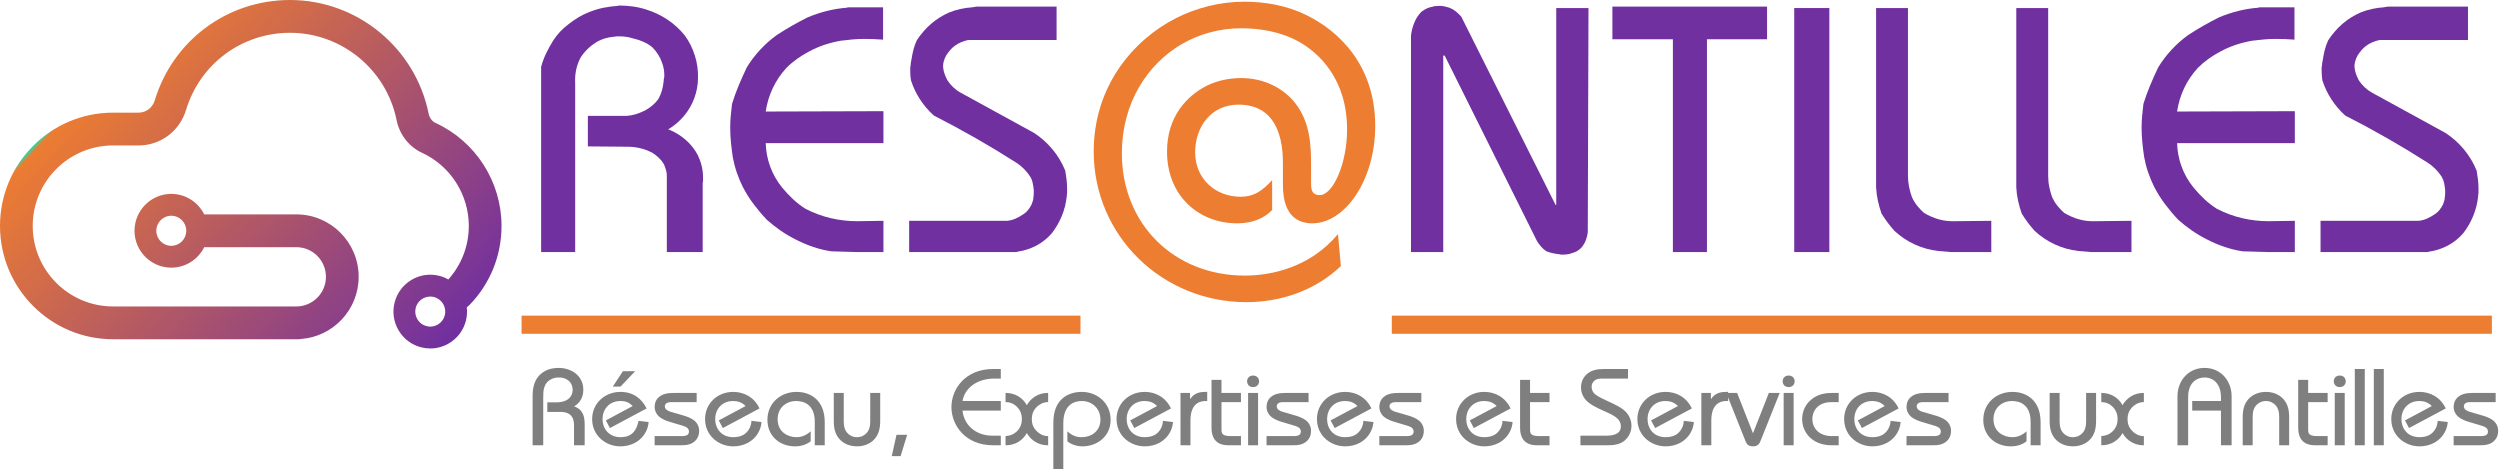<?xml version="1.0" encoding="UTF-8"?> <svg xmlns="http://www.w3.org/2000/svg" xmlns:xlink="http://www.w3.org/1999/xlink" width="340pt" height="64pt" viewBox="0 0 340 64" version="1.1"><defs><linearGradient id="linear0" gradientUnits="userSpaceOnUse" x1="0" y1="0" x2="1" y2="0" gradientTransform="matrix(43.769,40.915,-40.815,43.876,13.896,9.731)"><stop offset="0" style="stop-color:rgb(7.451%,89.412%,68.627%);stop-opacity:1;"></stop><stop offset="0.01" style="stop-color:rgb(92.549%,48.627%,19.608%);stop-opacity:1;"></stop><stop offset="1" style="stop-color:rgb(43.922%,18.431%,62.745%);stop-opacity:1;"></stop></linearGradient></defs><g id="surface1"><path style=" stroke:none;fill-rule:nonzero;fill:rgb(43.922%,18.824%,62.745%);fill-opacity:1;" d="M 84.086 0.75 C 84.742 0.75 85.383 0.789 86.008 0.871 C 86.633 0.953 87.254 1.094 87.879 1.293 C 88.93 1.621 89.898 2.082 90.785 2.676 C 91.672 3.266 92.461 3.992 93.152 4.848 C 93.742 5.672 94.195 6.574 94.504 7.562 C 94.816 8.551 94.957 9.57 94.926 10.625 C 94.926 11.086 94.883 11.539 94.801 11.984 C 94.719 12.43 94.598 12.879 94.43 13.34 C 94.102 14.23 93.637 15.035 93.027 15.762 C 92.422 16.484 91.707 17.094 90.883 17.59 C 91.738 17.918 92.52 18.387 93.223 18.996 C 93.93 19.605 94.496 20.32 94.926 21.145 C 95.152 21.637 95.328 22.133 95.441 22.625 C 95.555 23.121 95.613 23.629 95.613 24.156 L 95.613 24.527 C 95.613 24.641 95.598 24.766 95.566 24.898 L 95.566 34.281 L 90.688 34.281 L 90.688 23.934 C 90.688 23.754 90.672 23.562 90.637 23.367 C 90.605 23.203 90.555 23.027 90.492 22.848 C 90.426 22.668 90.359 22.492 90.293 22.328 C 90.098 22 89.859 21.703 89.578 21.441 C 89.301 21.176 88.996 20.945 88.668 20.75 C 88.141 20.484 87.609 20.289 87.066 20.156 C 86.523 20.023 85.957 19.957 85.367 19.957 L 79.949 19.91 L 79.949 15.762 L 85.219 15.762 C 85.68 15.727 86.113 15.645 86.523 15.516 C 86.934 15.383 87.336 15.219 87.73 15.02 C 88.094 14.824 88.43 14.594 88.742 14.328 C 89.055 14.066 89.324 13.77 89.555 13.441 C 89.75 13.078 89.906 12.699 90.023 12.305 C 90.137 11.91 90.211 11.516 90.246 11.121 L 90.293 10.625 C 90.328 10.559 90.344 10.484 90.344 10.402 L 90.344 10.18 C 90.344 9.918 90.316 9.645 90.27 9.367 C 90.219 9.086 90.145 8.816 90.047 8.551 C 89.914 8.156 89.734 7.777 89.504 7.414 C 89.277 7.055 89.012 6.723 88.719 6.43 C 88.355 6.133 87.953 5.883 87.512 5.688 C 87.066 5.488 86.617 5.34 86.156 5.242 C 85.859 5.145 85.555 5.07 85.242 5.02 C 84.934 4.973 84.613 4.945 84.285 4.945 L 83.891 4.945 L 83.496 4.996 C 83.07 5.027 82.641 5.109 82.215 5.242 C 81.789 5.375 81.395 5.555 81.031 5.785 C 80.605 6.051 80.211 6.363 79.852 6.723 C 79.488 7.086 79.176 7.48 78.914 7.91 C 78.652 8.438 78.461 8.98 78.348 9.539 C 78.234 10.098 78.191 10.676 78.223 11.266 L 78.223 34.281 L 73.594 34.281 L 73.594 9.094 C 73.758 8.469 73.988 7.852 74.281 7.242 C 74.578 6.633 74.891 6.066 75.219 5.539 C 75.516 5.078 75.836 4.668 76.18 4.305 C 76.523 3.941 76.895 3.613 77.289 3.316 C 77.746 2.953 78.207 2.633 78.668 2.355 C 79.129 2.074 79.621 1.836 80.145 1.637 C 80.801 1.375 81.461 1.176 82.117 1.047 C 82.773 0.914 83.43 0.832 84.086 0.797 Z M 84.086 0.75 "></path><path style=" stroke:none;fill-rule:nonzero;fill:rgb(43.922%,18.824%,62.745%);fill-opacity:1;" d="M 115.223 0.996 L 120.098 0.996 L 120.098 5.391 C 119.672 5.359 119.234 5.332 118.793 5.316 C 118.348 5.301 117.914 5.293 117.488 5.293 C 116.961 5.293 116.438 5.316 115.91 5.367 C 115.387 5.414 114.859 5.473 114.336 5.539 C 113.578 5.672 112.832 5.859 112.094 6.105 C 111.355 6.355 110.656 6.66 110 7.02 C 109.441 7.316 108.906 7.645 108.398 8.008 C 107.891 8.371 107.402 8.781 106.945 9.242 C 106.188 10.066 105.574 10.98 105.098 11.984 C 104.621 12.988 104.301 14.051 104.137 15.168 L 120.148 15.121 L 120.148 19.465 L 104.137 19.465 C 104.168 20.586 104.375 21.652 104.754 22.676 C 105.129 23.695 105.664 24.633 106.352 25.488 C 106.812 26.051 107.305 26.574 107.832 27.07 C 108.355 27.562 108.93 28.008 109.555 28.402 C 110.641 28.961 111.773 29.383 112.953 29.664 C 114.137 29.941 115.336 30.082 116.551 30.082 L 120.148 30.031 L 120.148 34.281 L 116.551 34.281 L 113.055 34.18 C 112.199 34.051 111.363 33.844 110.539 33.562 C 109.719 33.285 108.93 32.945 108.176 32.551 C 107.453 32.188 106.773 31.785 106.133 31.34 C 105.492 30.898 104.875 30.41 104.285 29.883 C 103.66 29.227 103.07 28.527 102.512 27.785 C 101.953 27.047 101.461 26.262 101.031 25.441 C 100.703 24.781 100.426 24.113 100.195 23.441 C 99.965 22.766 99.785 22.066 99.652 21.34 C 99.555 20.684 99.473 20.016 99.406 19.34 C 99.34 18.668 99.309 18 99.309 17.34 C 99.309 16.816 99.332 16.281 99.383 15.738 C 99.434 15.191 99.488 14.66 99.555 14.133 C 99.816 13.277 100.121 12.438 100.465 11.613 C 100.812 10.789 101.18 9.969 101.574 9.145 C 102.102 8.289 102.707 7.488 103.398 6.75 C 104.086 6.008 104.844 5.34 105.664 4.75 C 106.32 4.32 106.992 3.91 107.684 3.516 C 108.375 3.121 109.078 2.742 109.801 2.379 C 110.656 2.016 111.543 1.719 112.461 1.488 C 113.383 1.258 114.301 1.109 115.223 1.047 Z M 115.223 0.996 "></path><path style=" stroke:none;fill-rule:nonzero;fill:rgb(43.922%,18.824%,62.745%);fill-opacity:1;" d="M 132.809 0.898 L 143.695 0.898 L 143.695 5.441 L 131.676 5.441 C 131.348 5.508 131.027 5.605 130.715 5.738 C 130.402 5.867 130.113 6.031 129.852 6.23 C 129.621 6.395 129.41 6.594 129.211 6.824 C 129.016 7.055 128.832 7.301 128.668 7.562 C 128.539 7.793 128.43 8.059 128.348 8.355 C 128.266 8.648 128.242 8.945 128.277 9.242 C 128.309 9.539 128.375 9.82 128.473 10.082 C 128.57 10.344 128.688 10.609 128.816 10.871 C 129.047 11.234 129.316 11.562 129.629 11.859 C 129.941 12.156 130.277 12.402 130.641 12.602 L 140.641 18.082 C 141.594 18.707 142.43 19.457 143.152 20.328 C 143.875 21.203 144.449 22.164 144.879 23.219 C 144.941 23.613 145 24.008 145.051 24.402 C 145.098 24.797 145.125 25.211 145.125 25.637 L 145.125 26.18 C 145.125 26.281 145.113 26.371 145.098 26.453 C 145.082 26.535 145.074 26.625 145.074 26.723 C 144.977 27.645 144.754 28.527 144.41 29.367 C 144.062 30.207 143.613 30.988 143.055 31.711 C 142.465 32.402 141.766 32.961 140.961 33.391 C 140.156 33.82 139.293 34.098 138.375 34.23 C 138.309 34.262 138.234 34.281 138.152 34.281 L 123.645 34.281 L 123.645 30.031 L 136.945 30.031 C 137.34 30 137.727 29.902 138.102 29.738 C 138.48 29.57 138.836 29.375 139.164 29.145 C 139.426 28.98 139.648 28.781 139.828 28.551 C 140.008 28.32 140.164 28.074 140.297 27.809 C 140.359 27.645 140.418 27.48 140.469 27.316 C 140.516 27.152 140.543 26.988 140.543 26.824 C 140.574 26.66 140.59 26.492 140.59 26.328 L 140.59 25.836 C 140.559 25.508 140.508 25.184 140.441 24.871 C 140.379 24.559 140.262 24.273 140.098 24.008 C 139.867 23.645 139.59 23.301 139.262 22.973 C 138.934 22.641 138.586 22.363 138.227 22.133 C 136.422 20.98 134.582 19.867 132.711 18.797 C 130.836 17.727 128.934 16.699 126.996 15.711 C 126.273 15.055 125.648 14.32 125.121 13.516 C 124.598 12.707 124.188 11.844 123.891 10.922 C 123.859 10.723 123.832 10.52 123.816 10.305 C 123.801 10.09 123.793 9.867 123.793 9.637 L 123.793 9.266 C 123.793 9.152 123.809 9.027 123.844 8.898 C 123.844 8.797 123.852 8.691 123.867 8.574 C 123.883 8.461 123.906 8.336 123.941 8.207 C 124.008 7.746 124.098 7.285 124.211 6.824 C 124.328 6.363 124.48 5.918 124.68 5.488 C 125.238 4.633 125.887 3.883 126.625 3.242 C 127.363 2.602 128.195 2.082 129.113 1.688 C 129.605 1.488 130.113 1.332 130.641 1.219 C 131.164 1.102 131.691 1.027 132.215 0.996 Z M 132.809 0.898 "></path><path style=" stroke:none;fill-rule:nonzero;fill:rgb(92.941%,49.02%,19.216%);fill-opacity:1;" d="M 173.012 24.5 C 171.664 25.969 170.535 26.758 168.734 26.758 C 165.301 26.758 162.543 24.332 162.543 20.719 C 162.543 17.277 164.68 14.23 168.453 14.23 C 174.422 14.23 174.477 20.492 174.477 22.355 L 174.477 25.121 C 174.477 26.816 174.758 30.371 178.477 30.371 C 182.922 30.371 187.031 24.5 187.031 17.105 C 187.031 9.035 182.246 4.238 177.516 1.98 C 174.926 0.742 172.055 0.23 169.242 0.23 C 166.031 0.23 162.766 1.023 159.895 2.488 C 154.152 5.426 148.746 11.688 148.746 20.605 C 148.746 32.062 158.039 41.094 169.523 41.094 C 174.082 41.094 178.812 39.57 182.359 36.184 L 181.965 31.836 C 178.191 36.352 172.957 37.48 169.297 37.48 C 159.672 37.48 152.574 30.484 152.574 20.832 C 152.574 14.004 156.066 8.699 160.738 5.988 C 163.16 4.578 165.977 3.844 168.789 3.844 C 171.492 3.844 174.254 4.352 176.617 5.648 C 179.43 7.23 183.203 10.785 183.203 17.617 C 183.203 22.242 181.289 26.531 179.488 26.531 C 178.25 26.531 178.305 25.516 178.305 24.613 L 178.305 22.523 C 178.305 19.758 178.191 16.711 176.223 14.117 C 174.703 12.141 172.113 10.617 168.789 10.617 C 167.156 10.617 165.523 10.957 164.062 11.688 C 161.527 12.988 158.715 15.754 158.715 20.605 C 158.715 26.703 163.105 30.371 168.227 30.371 C 171.211 30.371 172.562 29.016 173.012 28.562 Z M 173.012 24.5 "></path><path style=" stroke:none;fill-rule:nonzero;fill:rgb(43.922%,18.824%,62.745%);fill-opacity:1;" d="M 194.949 0.848 C 195.082 0.848 195.219 0.84 195.367 0.824 C 195.516 0.805 195.656 0.797 195.785 0.797 C 196.016 0.797 196.238 0.824 196.453 0.871 C 196.664 0.922 196.887 0.98 197.117 1.047 C 197.445 1.176 197.742 1.348 198.004 1.562 C 198.266 1.777 198.512 2.016 198.742 2.281 L 211.551 27.859 L 211.648 27.859 L 211.648 1.094 L 216.035 1.094 L 215.938 31.562 C 215.902 31.926 215.82 32.281 215.688 32.625 C 215.559 32.973 215.379 33.293 215.148 33.59 C 214.949 33.82 214.738 34 214.508 34.133 C 214.277 34.262 214.031 34.363 213.77 34.43 C 213.605 34.492 213.422 34.543 213.227 34.574 C 213.027 34.609 212.832 34.625 212.637 34.625 L 212.34 34.625 C 212.242 34.625 212.141 34.609 212.043 34.574 C 211.75 34.543 211.453 34.492 211.156 34.43 C 210.863 34.363 210.582 34.281 210.32 34.18 C 210.059 34.016 209.82 33.809 209.605 33.562 C 209.391 33.316 209.203 33.062 209.039 32.797 L 196.477 7.562 L 196.281 7.562 L 196.281 34.281 L 191.895 34.281 L 191.895 4.848 C 191.961 4.254 192.109 3.672 192.34 3.094 C 192.57 2.52 192.898 2.016 193.324 1.59 C 193.586 1.391 193.848 1.234 194.113 1.121 C 194.375 1.004 194.652 0.93 194.949 0.898 Z M 194.949 0.848 "></path><path style=" stroke:none;fill-rule:nonzero;fill:rgb(43.922%,18.824%,62.745%);fill-opacity:1;" d="M 219.285 0.898 L 240.32 0.898 L 240.32 5.34 L 232.145 5.34 L 232.145 34.281 L 227.512 34.281 L 227.512 5.34 L 219.285 5.34 Z M 219.285 0.898 "></path><path style=" stroke:none;fill-rule:nonzero;fill:rgb(43.922%,18.824%,62.745%);fill-opacity:1;" d="M 244.016 1.094 L 248.793 1.094 L 248.793 34.281 L 244.016 34.281 Z M 244.016 1.094 "></path><path style=" stroke:none;fill-rule:nonzero;fill:rgb(43.922%,18.824%,62.745%);fill-opacity:1;" d="M 255.148 1.094 L 259.484 1.094 L 259.484 23.91 C 259.484 24.438 259.535 24.938 259.633 25.414 C 259.73 25.895 259.863 26.363 260.027 26.824 C 260.223 27.25 260.461 27.637 260.742 27.984 C 261.02 28.328 261.324 28.648 261.652 28.945 C 262.309 29.34 262.992 29.637 263.695 29.836 C 264.402 30.031 265.133 30.113 265.891 30.082 L 270.816 30.031 L 270.816 34.281 L 265.348 34.281 L 263.574 34.133 C 262.457 34 261.398 33.703 260.395 33.242 C 259.395 32.781 258.484 32.172 257.66 31.414 C 257.332 31.055 257.023 30.676 256.727 30.281 C 256.43 29.883 256.152 29.473 255.887 29.047 C 255.691 28.484 255.527 27.91 255.395 27.316 C 255.266 26.723 255.184 26.113 255.148 25.488 Z M 255.148 1.094 "></path><path style=" stroke:none;fill-rule:nonzero;fill:rgb(43.922%,18.824%,62.745%);fill-opacity:1;" d="M 274.215 1.094 L 278.551 1.094 L 278.551 23.91 C 278.551 24.438 278.598 24.938 278.699 25.414 C 278.797 25.895 278.926 26.363 279.09 26.824 C 279.289 27.25 279.527 27.637 279.805 27.984 C 280.086 28.328 280.391 28.648 280.719 28.945 C 281.375 29.34 282.055 29.637 282.762 29.836 C 283.469 30.031 284.199 30.113 284.953 30.082 L 289.879 30.031 L 289.879 34.281 L 284.41 34.281 L 282.637 34.133 C 281.523 34 280.461 33.703 279.461 33.242 C 278.461 32.781 277.547 32.172 276.727 31.414 C 276.398 31.055 276.086 30.676 275.789 30.281 C 275.496 29.883 275.215 29.473 274.953 29.047 C 274.758 28.484 274.594 27.91 274.461 27.316 C 274.328 26.723 274.246 26.113 274.215 25.488 Z M 274.215 1.094 "></path><path style=" stroke:none;fill-rule:nonzero;fill:rgb(43.922%,18.824%,62.745%);fill-opacity:1;" d="M 307.172 0.996 L 312.047 0.996 L 312.047 5.391 C 311.621 5.359 311.184 5.332 310.742 5.316 C 310.297 5.301 309.863 5.293 309.438 5.293 C 308.91 5.293 308.387 5.316 307.859 5.367 C 307.336 5.414 306.809 5.473 306.285 5.539 C 305.527 5.672 304.781 5.859 304.043 6.105 C 303.305 6.355 302.605 6.66 301.949 7.02 C 301.391 7.316 300.855 7.645 300.348 8.008 C 299.84 8.371 299.355 8.781 298.895 9.242 C 298.141 10.066 297.523 10.98 297.047 11.984 C 296.57 12.988 296.25 14.051 296.086 15.168 L 312.098 15.121 L 312.098 19.465 L 296.086 19.465 C 296.117 20.586 296.324 21.652 296.703 22.676 C 297.078 23.695 297.613 24.633 298.305 25.488 C 298.762 26.051 299.254 26.574 299.781 27.07 C 300.305 27.562 300.883 28.008 301.504 28.402 C 302.59 28.961 303.723 29.383 304.902 29.664 C 306.086 29.941 307.285 30.082 308.5 30.082 L 312.098 30.031 L 312.098 34.281 L 308.5 34.281 L 305.004 34.18 C 304.148 34.051 303.312 33.844 302.492 33.562 C 301.668 33.285 300.883 32.945 300.125 32.551 C 299.402 32.188 298.723 31.785 298.082 31.34 C 297.441 30.898 296.824 30.41 296.234 29.883 C 295.609 29.227 295.02 28.527 294.461 27.785 C 293.902 27.047 293.41 26.262 292.984 25.441 C 292.656 24.781 292.375 24.113 292.145 23.441 C 291.914 22.766 291.734 22.066 291.602 21.34 C 291.504 20.684 291.422 20.016 291.355 19.34 C 291.293 18.668 291.258 18 291.258 17.34 C 291.258 16.816 291.281 16.281 291.332 15.738 C 291.383 15.191 291.438 14.66 291.504 14.133 C 291.77 13.277 292.07 12.438 292.418 11.613 C 292.762 10.789 293.129 9.969 293.523 9.145 C 294.051 8.289 294.656 7.488 295.348 6.75 C 296.035 6.008 296.793 5.34 297.613 4.75 C 298.27 4.32 298.945 3.91 299.633 3.516 C 300.324 3.121 301.027 2.742 301.75 2.379 C 302.605 2.016 303.492 1.719 304.41 1.488 C 305.332 1.258 306.25 1.109 307.172 1.047 Z M 307.172 0.996 "></path><path style=" stroke:none;fill-rule:nonzero;fill:rgb(43.922%,18.824%,62.745%);fill-opacity:1;" d="M 324.758 0.898 L 335.645 0.898 L 335.645 5.441 L 323.625 5.441 C 323.297 5.508 322.977 5.605 322.664 5.738 C 322.352 5.867 322.066 6.031 321.801 6.23 C 321.574 6.395 321.359 6.594 321.164 6.824 C 320.965 7.055 320.785 7.301 320.621 7.562 C 320.488 7.793 320.383 8.059 320.301 8.355 C 320.219 8.648 320.191 8.945 320.227 9.242 C 320.258 9.539 320.324 9.82 320.422 10.082 C 320.523 10.344 320.637 10.609 320.77 10.871 C 320.996 11.234 321.27 11.562 321.582 11.859 C 321.895 12.156 322.23 12.402 322.59 12.602 L 332.59 18.082 C 333.543 18.707 334.383 19.457 335.105 20.328 C 335.828 21.203 336.402 22.164 336.828 23.219 C 336.895 23.613 336.949 24.008 337 24.402 C 337.051 24.797 337.074 25.211 337.074 25.637 L 337.074 26.18 C 337.074 26.281 337.066 26.371 337.051 26.453 C 337.035 26.535 337.023 26.625 337.023 26.723 C 336.926 27.645 336.703 28.527 336.359 29.367 C 336.016 30.207 335.562 30.988 335.004 31.711 C 334.414 32.402 333.715 32.961 332.91 33.391 C 332.105 33.82 331.246 34.098 330.324 34.23 C 330.258 34.262 330.188 34.281 330.105 34.281 L 315.594 34.281 L 315.594 30.031 L 328.898 30.031 C 329.289 30 329.676 29.902 330.055 29.738 C 330.434 29.57 330.785 29.375 331.113 29.145 C 331.375 28.98 331.598 28.781 331.777 28.551 C 331.961 28.32 332.113 28.074 332.246 27.809 C 332.312 27.645 332.371 27.48 332.418 27.316 C 332.469 27.152 332.492 26.988 332.492 26.824 C 332.527 26.66 332.543 26.492 332.543 26.328 L 332.543 25.836 C 332.508 25.508 332.461 25.184 332.395 24.871 C 332.328 24.559 332.215 24.273 332.051 24.008 C 331.82 23.645 331.539 23.301 331.211 22.973 C 330.883 22.641 330.539 22.363 330.176 22.133 C 328.371 20.98 326.531 19.867 324.66 18.797 C 322.789 17.727 320.883 16.699 318.945 15.711 C 318.223 15.055 317.598 14.32 317.074 13.516 C 316.547 12.707 316.137 11.844 315.84 10.922 C 315.809 10.723 315.785 10.52 315.77 10.305 C 315.75 10.09 315.742 9.867 315.742 9.637 L 315.742 9.266 C 315.742 9.152 315.758 9.027 315.793 8.898 C 315.793 8.797 315.801 8.691 315.816 8.574 C 315.832 8.461 315.859 8.336 315.891 8.207 C 315.957 7.746 316.047 7.285 316.16 6.824 C 316.277 6.363 316.434 5.918 316.629 5.488 C 317.188 4.633 317.836 3.883 318.574 3.242 C 319.316 2.602 320.145 2.082 321.062 1.688 C 321.555 1.488 322.066 1.332 322.59 1.219 C 323.117 1.102 323.641 1.027 324.168 0.996 Z M 324.758 0.898 "></path><path style=" stroke:none;fill-rule:nonzero;fill:rgb(92.941%,49.02%,19.216%);fill-opacity:1;" d="M 70.934 42.926 L 146.945 42.926 L 146.945 45.395 L 70.934 45.395 Z M 70.934 42.926 "></path><path style=" stroke:none;fill-rule:nonzero;fill:rgb(92.941%,49.02%,19.216%);fill-opacity:1;" d="M 189.285 42.926 L 338.895 42.926 L 338.895 45.395 L 189.285 45.395 Z M 189.285 42.926 "></path><path style=" stroke:none;fill-rule:nonzero;fill:rgb(49.804%,49.804%,49.804%);fill-opacity:1;" d="M 73.879 60.555 L 73.879 54.02 C 73.879 53.191 73.879 52.051 75.082 51.516 C 75.375 51.383 75.68 51.34 76.004 51.34 C 76.312 51.34 76.605 51.383 76.883 51.504 C 77.266 51.664 77.883 52.094 77.883 53.027 C 77.883 53.812 77.344 54.719 75.652 54.719 L 74.434 54.719 L 74.434 56.02 L 76.219 56.02 C 76.852 56.02 78.066 56.141 78.066 57.812 L 78.066 60.555 L 79.516 60.555 L 79.516 57.812 C 79.516 56.805 79.406 55.738 78.082 55.266 C 79.27 54.582 79.332 53.414 79.332 52.984 C 79.332 51.664 78.547 50.879 77.82 50.48 C 77.266 50.184 76.637 50.035 76.004 50.035 C 75.328 50.035 74.633 50.152 74.062 50.496 C 72.539 51.383 72.434 52.895 72.434 53.992 L 72.434 60.555 Z M 73.879 60.555 "></path><path style=" stroke:none;fill-rule:nonzero;fill:rgb(49.804%,49.804%,49.804%);fill-opacity:1;" d="M 87.938 55.547 C 87.246 54.168 86.09 53.297 84.367 53.297 C 82.316 53.297 80.531 54.805 80.531 57 C 80.531 59.191 82.316 60.703 84.367 60.703 C 86.492 60.703 88.062 59.281 88.215 57.398 L 86.844 57.234 C 86.57 58.539 85.969 59.457 84.367 59.457 C 82.965 59.457 81.949 58.449 81.949 57 C 81.949 55.547 82.965 54.539 84.367 54.539 C 85.199 54.539 85.582 54.777 86.047 55.223 L 82.395 57.176 L 82.949 58.215 Z M 83.336 52.582 L 84.383 52.582 L 86.383 50.48 L 84.719 50.48 Z M 83.336 52.582 "></path><path style=" stroke:none;fill-rule:nonzero;fill:rgb(49.804%,49.804%,49.804%);fill-opacity:1;" d="M 89.031 60.555 L 92.652 60.555 C 93.266 60.555 94.176 60.508 94.746 59.727 C 94.992 59.398 95.086 58.984 95.086 58.57 C 95.086 58.168 94.945 57.785 94.699 57.473 C 94.051 56.656 92.543 56.422 91.219 56.008 C 90.852 55.887 90.418 55.711 90.418 55.234 C 90.418 55.074 90.527 54.688 91.266 54.688 L 94.746 54.688 L 94.746 53.441 L 91.648 53.441 C 90.973 53.441 89.957 53.488 89.355 54.273 C 89.125 54.582 89.031 54.984 89.031 55.371 C 89.031 55.738 89.172 56.109 89.402 56.406 C 90.047 57.25 91.449 57.441 92.867 57.902 C 93.312 58.051 93.699 58.215 93.699 58.719 C 93.699 59.355 92.883 59.309 92.574 59.309 L 89.031 59.309 Z M 89.031 60.555 "></path><path style=" stroke:none;fill-rule:nonzero;fill:rgb(49.804%,49.804%,49.804%);fill-opacity:1;" d="M 103.293 55.547 C 102.57 54.008 101.168 53.297 99.719 53.297 C 97.547 53.297 95.887 54.895 95.887 57 C 95.887 58.539 96.746 59.727 97.996 60.316 C 98.535 60.57 99.117 60.703 99.719 60.703 C 100.414 60.703 101.105 60.555 101.707 60.227 C 102.277 59.918 103.414 59.102 103.57 57.398 L 102.199 57.234 C 102.168 58.082 101.707 58.793 101.09 59.148 C 100.676 59.383 100.184 59.457 99.688 59.457 C 99.227 59.457 98.766 59.34 98.379 59.117 C 97.766 58.746 97.27 58.02 97.27 57 C 97.27 55.59 98.242 54.539 99.688 54.539 C 100.211 54.539 100.844 54.645 101.398 55.223 L 97.75 57.176 L 98.305 58.215 Z M 103.293 55.547 "></path><path style=" stroke:none;fill-rule:nonzero;fill:rgb(49.804%,49.804%,49.804%);fill-opacity:1;" d="M 110.254 58.656 C 109.699 59.16 109.082 59.457 108.312 59.457 C 107.219 59.457 105.758 58.805 105.758 57.012 C 105.758 55.473 106.895 54.539 108.281 54.539 C 109.297 54.539 110.809 54.984 110.809 57.371 L 110.809 60.555 L 112.164 60.555 L 112.164 57.414 C 112.164 54.438 110.254 53.297 108.328 53.297 C 106.188 53.297 104.371 54.793 104.371 57.102 C 104.371 59.297 106.035 60.703 108.113 60.703 C 108.973 60.703 109.668 60.465 110.254 60.02 Z M 110.254 58.656 "></path><path style=" stroke:none;fill-rule:nonzero;fill:rgb(49.804%,49.804%,49.804%);fill-opacity:1;" d="M 118.352 53.441 L 118.352 57.25 C 118.352 57.844 118.305 58.777 117.367 59.266 C 117.121 59.398 116.828 59.457 116.551 59.457 C 116.273 59.457 115.98 59.398 115.734 59.266 C 114.797 58.777 114.75 57.844 114.75 57.25 L 114.75 53.441 L 113.395 53.441 L 113.395 57.25 C 113.395 58.258 113.562 59.504 114.855 60.273 C 115.367 60.57 115.949 60.703 116.551 60.703 C 117.152 60.703 117.738 60.57 118.246 60.273 C 119.539 59.504 119.707 58.258 119.707 57.25 L 119.707 53.441 Z M 118.352 53.441 "></path><path style=" stroke:none;fill-rule:nonzero;fill:rgb(49.804%,49.804%,49.804%);fill-opacity:1;" d="M 121.277 62.035 L 122.48 62.035 L 123.375 59.133 L 121.926 59.133 Z M 121.277 62.035 "></path><path style=" stroke:none;fill-rule:nonzero;fill:rgb(49.804%,49.804%,49.804%);fill-opacity:1;" d="M 136.109 54.539 L 130.902 54.539 C 131.227 52.688 132.98 51.488 135.199 51.488 L 136.109 51.488 L 136.109 50.184 L 135.062 50.184 C 131.273 50.184 129.395 52.91 129.395 55.371 C 129.395 57.828 131.289 60.555 135.031 60.555 L 136.109 60.555 L 136.109 59.25 L 134.953 59.25 C 132.676 59.25 131.102 57.785 130.902 55.844 L 136.109 55.844 Z M 136.109 54.539 "></path><path style=" stroke:none;fill-rule:nonzero;fill:rgb(49.804%,49.804%,49.804%);fill-opacity:1;" d="M 136.754 54.688 L 136.801 54.688 C 137.758 54.688 138.449 55.324 138.742 55.934 C 138.91 56.258 138.973 56.629 138.973 57 C 138.973 57.355 138.91 57.727 138.742 58.051 C 138.586 58.363 138.062 59.234 136.754 59.309 L 136.754 60.555 L 136.848 60.555 C 138.02 60.555 139.082 59.918 139.648 58.895 C 140.219 59.918 141.281 60.555 142.453 60.555 L 142.547 60.555 L 142.547 59.309 L 142.469 59.309 C 141.605 59.309 140.852 58.629 140.559 58.051 C 140.391 57.727 140.328 57.371 140.328 57 C 140.328 56.629 140.391 56.258 140.559 55.934 C 140.867 55.324 141.621 54.688 142.484 54.688 L 142.547 54.688 L 142.547 53.441 L 142.453 53.441 C 141.281 53.441 140.219 54.082 139.648 55.102 C 139.082 54.082 138.031 53.441 136.816 53.441 L 136.754 53.441 Z M 136.754 54.688 "></path><path style=" stroke:none;fill-rule:nonzero;fill:rgb(49.804%,49.804%,49.804%);fill-opacity:1;" d="M 144.609 63.785 L 144.609 57.578 C 144.609 55.074 146.039 54.539 147.133 54.539 C 148.52 54.539 149.66 55.547 149.66 57.074 C 149.66 58.48 148.613 59.457 147.059 59.457 C 146.441 59.457 145.824 59.266 145.164 58.656 L 145.164 60.02 C 145.719 60.48 146.504 60.703 147.227 60.703 C 149.152 60.703 151.047 59.398 151.047 57.102 C 151.047 54.777 149.184 53.297 147.117 53.297 C 145.426 53.297 143.254 54.152 143.254 57.473 L 143.254 63.785 Z M 144.609 63.785 "></path><path style=" stroke:none;fill-rule:nonzero;fill:rgb(49.804%,49.804%,49.804%);fill-opacity:1;" d="M 159.254 55.547 C 158.531 54.008 157.129 53.297 155.68 53.297 C 153.508 53.297 151.848 54.895 151.848 57 C 151.848 58.539 152.707 59.727 153.957 60.316 C 154.496 60.57 155.082 60.703 155.68 60.703 C 156.375 60.703 157.066 60.555 157.668 60.227 C 158.238 59.918 159.375 59.102 159.531 57.398 L 158.16 57.234 C 158.129 58.082 157.668 58.793 157.051 59.148 C 156.637 59.383 156.145 59.457 155.648 59.457 C 155.188 59.457 154.727 59.34 154.34 59.117 C 153.727 58.746 153.23 58.02 153.23 57 C 153.23 55.59 154.203 54.539 155.648 54.539 C 156.172 54.539 156.805 54.645 157.359 55.223 L 153.711 57.176 L 154.266 58.215 Z M 159.254 55.547 "></path><path style=" stroke:none;fill-rule:nonzero;fill:rgb(49.804%,49.804%,49.804%);fill-opacity:1;" d="M 160.547 60.555 L 161.902 60.555 L 161.902 57.176 C 161.902 54.57 163.535 54.539 163.996 54.539 L 164.18 54.539 L 164.18 53.297 L 163.949 53.297 C 163.32 53.297 162.457 53.371 161.871 54.258 L 161.84 54.258 L 161.84 53.441 L 160.547 53.441 Z M 160.547 60.555 "></path><path style=" stroke:none;fill-rule:nonzero;fill:rgb(49.804%,49.804%,49.804%);fill-opacity:1;" d="M 168.77 53.441 L 166.121 53.441 L 166.121 51.664 L 164.766 51.664 L 164.766 58.168 C 164.766 60.523 166.508 60.555 167.105 60.555 L 168.77 60.555 L 168.77 59.309 L 167.355 59.309 C 166.016 59.309 166.121 58.82 166.121 58.066 L 166.121 54.688 L 168.77 54.688 Z M 168.77 53.441 "></path><path style=" stroke:none;fill-rule:nonzero;fill:rgb(49.804%,49.804%,49.804%);fill-opacity:1;" d="M 171.098 60.555 L 171.098 53.441 L 169.742 53.441 L 169.742 60.555 Z M 169.602 51.859 C 169.602 52.184 169.816 52.645 170.418 52.645 C 171.02 52.645 171.234 52.184 171.234 51.859 C 171.234 51.531 171.02 51.074 170.418 51.074 C 169.816 51.074 169.602 51.531 169.602 51.859 Z M 169.602 51.859 "></path><path style=" stroke:none;fill-rule:nonzero;fill:rgb(49.804%,49.804%,49.804%);fill-opacity:1;" d="M 172.25 60.555 L 175.871 60.555 C 176.484 60.555 177.395 60.508 177.965 59.727 C 178.211 59.398 178.301 58.984 178.301 58.57 C 178.301 58.168 178.164 57.785 177.918 57.473 C 177.27 56.656 175.762 56.422 174.438 56.008 C 174.066 55.887 173.637 55.711 173.637 55.234 C 173.637 55.074 173.746 54.688 174.484 54.688 L 177.965 54.688 L 177.965 53.441 L 174.867 53.441 C 174.191 53.441 173.176 53.488 172.574 54.273 C 172.344 54.582 172.25 54.984 172.25 55.371 C 172.25 55.738 172.391 56.109 172.621 56.406 C 173.266 57.25 174.668 57.441 176.086 57.902 C 176.531 58.051 176.918 58.215 176.918 58.719 C 176.918 59.355 176.102 59.309 175.793 59.309 L 172.25 59.309 Z M 172.25 60.555 "></path><path style=" stroke:none;fill-rule:nonzero;fill:rgb(49.804%,49.804%,49.804%);fill-opacity:1;" d="M 186.512 55.547 C 185.785 54.008 184.387 53.297 182.938 53.297 C 180.766 53.297 179.102 54.895 179.102 57 C 179.102 58.539 179.965 59.727 181.215 60.316 C 181.754 60.57 182.336 60.703 182.938 60.703 C 183.629 60.703 184.324 60.555 184.926 60.227 C 185.492 59.918 186.633 59.102 186.789 57.398 L 185.418 57.234 C 185.387 58.082 184.926 58.793 184.309 59.148 C 183.895 59.383 183.398 59.457 182.906 59.457 C 182.445 59.457 181.984 59.34 181.598 59.117 C 180.98 58.746 180.488 58.02 180.488 57 C 180.488 55.59 181.461 54.539 182.906 54.539 C 183.43 54.539 184.062 54.645 184.617 55.223 L 180.965 57.176 L 181.52 58.215 Z M 186.512 55.547 "></path><path style=" stroke:none;fill-rule:nonzero;fill:rgb(49.804%,49.804%,49.804%);fill-opacity:1;" d="M 187.59 60.555 L 191.207 60.555 C 191.824 60.555 192.73 60.508 193.301 59.727 C 193.547 59.398 193.641 58.984 193.641 58.57 C 193.641 58.168 193.5 57.785 193.254 57.473 C 192.609 56.656 191.098 56.422 189.773 56.008 C 189.406 55.887 188.973 55.711 188.973 55.234 C 188.973 55.074 189.082 54.688 189.82 54.688 L 193.301 54.688 L 193.301 53.441 L 190.207 53.441 C 189.527 53.441 188.512 53.488 187.91 54.273 C 187.68 54.582 187.59 54.984 187.59 55.371 C 187.59 55.738 187.727 56.109 187.957 56.406 C 188.605 57.25 190.008 57.441 191.422 57.902 C 191.871 58.051 192.254 58.215 192.254 58.719 C 192.254 59.355 191.438 59.309 191.129 59.309 L 187.59 59.309 Z M 187.59 60.555 "></path><path style=" stroke:none;fill-rule:nonzero;fill:rgb(49.804%,49.804%,49.804%);fill-opacity:1;" d="M 205.438 55.547 C 204.711 54.008 203.312 53.297 201.863 53.297 C 199.691 53.297 198.027 54.895 198.027 57 C 198.027 58.539 198.891 59.727 200.141 60.316 C 200.68 60.57 201.262 60.703 201.863 60.703 C 202.559 60.703 203.25 60.555 203.852 60.227 C 204.418 59.918 205.559 59.102 205.715 57.398 L 204.344 57.234 C 204.312 58.082 203.852 58.793 203.234 59.148 C 202.82 59.383 202.324 59.457 201.832 59.457 C 201.371 59.457 200.91 59.34 200.523 59.117 C 199.906 58.746 199.414 58.02 199.414 57 C 199.414 55.59 200.387 54.539 201.832 54.539 C 202.355 54.539 202.988 54.645 203.543 55.223 L 199.891 57.176 L 200.445 58.215 Z M 205.438 55.547 "></path><path style=" stroke:none;fill-rule:nonzero;fill:rgb(49.804%,49.804%,49.804%);fill-opacity:1;" d="M 210.734 53.441 L 208.086 53.441 L 208.086 51.664 L 206.73 51.664 L 206.73 58.168 C 206.73 60.523 208.469 60.555 209.07 60.555 L 210.734 60.555 L 210.734 59.309 L 209.316 59.309 C 207.977 59.309 208.086 58.82 208.086 58.066 L 208.086 54.688 L 210.734 54.688 Z M 210.734 53.441 "></path><path style=" stroke:none;fill-rule:nonzero;fill:rgb(49.804%,49.804%,49.804%);fill-opacity:1;" d="M 214.938 60.555 L 218.602 60.555 C 219.633 60.555 220.758 60.449 221.48 59.297 C 221.758 58.867 221.883 58.375 221.883 57.871 C 221.883 57.297 221.668 56.703 221.312 56.242 C 220.711 55.473 219.59 54.984 218.648 54.555 C 217.418 53.992 216.953 53.711 216.707 53.371 C 216.539 53.148 216.461 52.867 216.461 52.582 C 216.461 52.391 216.508 52.199 216.617 52.035 C 216.953 51.488 217.508 51.488 218.078 51.488 L 221.406 51.488 L 221.406 50.184 L 218.172 50.184 C 217.355 50.184 216.168 50.258 215.43 51.309 C 215.137 51.727 215.016 52.227 215.016 52.73 C 215.016 53.281 215.215 53.812 215.539 54.242 C 216.109 54.984 217.203 55.473 218.094 55.871 C 219.434 56.48 220.434 56.895 220.434 58.008 C 220.434 59.133 219.188 59.25 218.465 59.25 L 214.938 59.25 Z M 214.938 60.555 "></path><path style=" stroke:none;fill-rule:nonzero;fill:rgb(49.804%,49.804%,49.804%);fill-opacity:1;" d="M 230.09 55.547 C 229.367 54.008 227.965 53.297 226.52 53.297 C 224.348 53.297 222.684 54.895 222.684 57 C 222.684 58.539 223.547 59.727 224.793 60.316 C 225.332 60.57 225.918 60.703 226.52 60.703 C 227.211 60.703 227.902 60.555 228.504 60.227 C 229.074 59.918 230.215 59.102 230.367 57.398 L 228.996 57.234 C 228.965 58.082 228.504 58.793 227.887 59.148 C 227.473 59.383 226.98 59.457 226.488 59.457 C 226.023 59.457 225.562 59.34 225.18 59.117 C 224.562 58.746 224.07 58.02 224.07 57 C 224.07 55.59 225.039 54.539 226.488 54.539 C 227.012 54.539 227.641 54.645 228.195 55.223 L 224.547 57.176 L 225.102 58.215 Z M 230.09 55.547 "></path><path style=" stroke:none;fill-rule:nonzero;fill:rgb(49.804%,49.804%,49.804%);fill-opacity:1;" d="M 231.383 60.555 L 232.738 60.555 L 232.738 57.176 C 232.738 54.57 234.371 54.539 234.832 54.539 L 235.02 54.539 L 235.02 53.297 L 234.789 53.297 C 234.156 53.297 233.293 53.371 232.707 54.258 L 232.68 54.258 L 232.68 53.441 L 231.383 53.441 Z M 231.383 60.555 "></path><path style=" stroke:none;fill-rule:nonzero;fill:rgb(49.804%,49.804%,49.804%);fill-opacity:1;" d="M 240.562 53.441 L 238.406 58.926 L 236.25 53.441 L 234.773 53.441 L 237.312 59.797 C 237.496 60.242 237.621 60.703 238.406 60.703 C 239.176 60.703 239.332 60.227 239.5 59.797 L 242.039 53.441 Z M 240.562 53.441 "></path><path style=" stroke:none;fill-rule:nonzero;fill:rgb(49.804%,49.804%,49.804%);fill-opacity:1;" d="M 243.934 60.555 L 243.934 53.441 L 242.578 53.441 L 242.578 60.555 Z M 242.441 51.859 C 242.441 52.184 242.656 52.645 243.258 52.645 C 243.859 52.645 244.074 52.184 244.074 51.859 C 244.074 51.531 243.859 51.074 243.258 51.074 C 242.656 51.074 242.441 51.531 242.441 51.859 Z M 242.441 51.859 "></path><path style=" stroke:none;fill-rule:nonzero;fill:rgb(49.804%,49.804%,49.804%);fill-opacity:1;" d="M 250.062 53.441 L 249.156 53.441 C 248.43 53.441 247.539 53.531 246.66 54.094 C 245.477 54.867 245.09 56.035 245.09 57 C 245.09 58.73 246.398 60.555 249.094 60.555 L 250.062 60.555 L 250.062 59.309 L 249.141 59.309 C 247.336 59.309 246.477 58.168 246.477 57 C 246.477 56.02 247.105 54.688 249.094 54.688 L 250.062 54.688 Z M 250.062 53.441 "></path><path style=" stroke:none;fill-rule:nonzero;fill:rgb(49.804%,49.804%,49.804%);fill-opacity:1;" d="M 258.211 55.547 C 257.484 54.008 256.086 53.297 254.637 53.297 C 252.465 53.297 250.801 54.895 250.801 57 C 250.801 58.539 251.664 59.727 252.914 60.316 C 253.453 60.57 254.035 60.703 254.637 60.703 C 255.332 60.703 256.023 60.555 256.625 60.227 C 257.195 59.918 258.332 59.102 258.488 57.398 L 257.117 57.234 C 257.086 58.082 256.625 58.793 256.008 59.148 C 255.594 59.383 255.098 59.457 254.605 59.457 C 254.145 59.457 253.684 59.34 253.297 59.117 C 252.68 58.746 252.188 58.02 252.188 57 C 252.188 55.59 253.16 54.539 254.605 54.539 C 255.129 54.539 255.762 54.645 256.316 55.223 L 252.668 57.176 L 253.219 58.215 Z M 258.211 55.547 "></path><path style=" stroke:none;fill-rule:nonzero;fill:rgb(49.804%,49.804%,49.804%);fill-opacity:1;" d="M 259.285 60.555 L 262.906 60.555 C 263.523 60.555 264.43 60.508 265 59.727 C 265.246 59.398 265.34 58.984 265.34 58.57 C 265.34 58.168 265.199 57.785 264.953 57.473 C 264.309 56.656 262.797 56.422 261.473 56.008 C 261.105 55.887 260.672 55.711 260.672 55.234 C 260.672 55.074 260.781 54.688 261.52 54.688 L 265 54.688 L 265 53.441 L 261.906 53.441 C 261.227 53.441 260.211 53.488 259.609 54.273 C 259.379 54.582 259.285 54.984 259.285 55.371 C 259.285 55.738 259.426 56.109 259.656 56.406 C 260.305 57.25 261.703 57.441 263.121 57.902 C 263.566 58.051 263.953 58.215 263.953 58.719 C 263.953 59.355 263.137 59.309 262.828 59.309 L 259.285 59.309 Z M 259.285 60.555 "></path><path style=" stroke:none;fill-rule:nonzero;fill:rgb(49.804%,49.804%,49.804%);fill-opacity:1;" d="M 275.609 58.656 C 275.055 59.16 274.441 59.457 273.672 59.457 C 272.578 59.457 271.113 58.805 271.113 57.012 C 271.113 55.473 272.254 54.539 273.641 54.539 C 274.656 54.539 276.164 54.984 276.164 57.371 L 276.164 60.555 L 277.52 60.555 L 277.52 57.414 C 277.52 54.438 275.609 53.297 273.688 53.297 C 271.547 53.297 269.727 54.793 269.727 57.102 C 269.727 59.297 271.391 60.703 273.469 60.703 C 274.332 60.703 275.023 60.465 275.609 60.02 Z M 275.609 58.656 "></path><path style=" stroke:none;fill-rule:nonzero;fill:rgb(49.804%,49.804%,49.804%);fill-opacity:1;" d="M 283.711 53.441 L 283.711 57.25 C 283.711 57.844 283.668 58.777 282.727 59.266 C 282.48 59.398 282.188 59.457 281.91 59.457 C 281.633 59.457 281.34 59.398 281.094 59.266 C 280.156 58.777 280.109 57.844 280.109 57.25 L 280.109 53.441 L 278.754 53.441 L 278.754 57.25 C 278.754 58.258 278.922 59.504 280.215 60.273 C 280.727 60.57 281.309 60.703 281.91 60.703 C 282.512 60.703 283.098 60.57 283.605 60.273 C 284.898 59.504 285.066 58.258 285.066 57.25 L 285.066 53.441 Z M 283.711 53.441 "></path><path style=" stroke:none;fill-rule:nonzero;fill:rgb(49.804%,49.804%,49.804%);fill-opacity:1;" d="M 285.773 54.688 L 285.82 54.688 C 286.777 54.688 287.469 55.324 287.762 55.934 C 287.93 56.258 287.992 56.629 287.992 57 C 287.992 57.355 287.93 57.727 287.762 58.051 C 287.605 58.363 287.082 59.234 285.773 59.309 L 285.773 60.555 L 285.867 60.555 C 287.039 60.555 288.102 59.918 288.668 58.895 C 289.238 59.918 290.301 60.555 291.473 60.555 L 291.566 60.555 L 291.566 59.309 L 291.488 59.309 C 290.625 59.309 289.871 58.629 289.578 58.051 C 289.41 57.727 289.348 57.371 289.348 57 C 289.348 56.629 289.41 56.258 289.578 55.934 C 289.887 55.324 290.641 54.688 291.504 54.688 L 291.566 54.688 L 291.566 53.441 L 291.473 53.441 C 290.301 53.441 289.238 54.082 288.668 55.102 C 288.102 54.082 287.055 53.441 285.836 53.441 L 285.773 53.441 Z M 285.773 54.688 "></path><path style=" stroke:none;fill-rule:nonzero;fill:rgb(49.804%,49.804%,49.804%);fill-opacity:1;" d="M 297.586 60.555 L 297.586 54.008 C 297.586 52.035 298.758 51.34 299.82 51.34 C 301.176 51.34 302.051 52.391 302.051 54.008 L 302.051 54.539 L 298.141 54.539 L 298.141 55.844 L 302.051 55.844 L 302.051 60.555 L 303.5 60.555 L 303.5 53.887 C 303.5 51.797 302.035 50.035 299.82 50.035 C 297.602 50.035 296.137 51.797 296.137 53.887 L 296.137 60.555 Z M 297.586 60.555 "></path><path style=" stroke:none;fill-rule:nonzero;fill:rgb(49.804%,49.804%,49.804%);fill-opacity:1;" d="M 309.969 60.555 L 311.324 60.555 L 311.324 56.746 C 311.324 55.738 311.152 54.496 309.859 53.727 C 309.352 53.43 308.766 53.297 308.164 53.297 C 307.566 53.297 306.98 53.43 306.473 53.727 C 305.18 54.496 305.008 55.738 305.008 56.746 L 305.008 60.555 L 306.363 60.555 L 306.363 56.746 C 306.363 56.152 306.41 55.223 307.352 54.73 C 307.598 54.598 307.887 54.539 308.164 54.539 C 308.441 54.539 308.734 54.598 308.98 54.73 C 309.922 55.223 309.969 56.152 309.969 56.746 Z M 309.969 60.555 "></path><path style=" stroke:none;fill-rule:nonzero;fill:rgb(49.804%,49.804%,49.804%);fill-opacity:1;" d="M 316.559 53.441 L 313.91 53.441 L 313.91 51.664 L 312.555 51.664 L 312.555 58.168 C 312.555 60.523 314.293 60.555 314.895 60.555 L 316.559 60.555 L 316.559 59.309 L 315.141 59.309 C 313.801 59.309 313.91 58.82 313.91 58.066 L 313.91 54.688 L 316.559 54.688 Z M 316.559 53.441 "></path><path style=" stroke:none;fill-rule:nonzero;fill:rgb(49.804%,49.804%,49.804%);fill-opacity:1;" d="M 318.883 60.555 L 318.883 53.441 L 317.527 53.441 L 317.527 60.555 Z M 317.391 51.859 C 317.391 52.184 317.605 52.645 318.207 52.645 C 318.805 52.645 319.023 52.184 319.023 51.859 C 319.023 51.531 318.805 51.074 318.207 51.074 C 317.605 51.074 317.391 51.531 317.391 51.859 Z M 317.391 51.859 "></path><path style=" stroke:none;fill-rule:nonzero;fill:rgb(49.804%,49.804%,49.804%);fill-opacity:1;" d="M 320.254 50.184 L 321.609 50.184 L 321.609 60.555 L 320.254 60.555 Z M 320.254 50.184 "></path><path style=" stroke:none;fill-rule:nonzero;fill:rgb(49.804%,49.804%,49.804%);fill-opacity:1;" d="M 322.84 50.184 L 324.195 50.184 L 324.195 60.555 L 322.84 60.555 Z M 322.84 50.184 "></path><path style=" stroke:none;fill-rule:nonzero;fill:rgb(49.804%,49.804%,49.804%);fill-opacity:1;" d="M 332.621 55.547 C 331.895 54.008 330.496 53.297 329.047 53.297 C 326.875 53.297 325.211 54.895 325.211 57 C 325.211 58.539 326.074 59.727 327.324 60.316 C 327.863 60.57 328.445 60.703 329.047 60.703 C 329.738 60.703 330.434 60.555 331.035 60.227 C 331.605 59.918 332.742 59.102 332.898 57.398 L 331.527 57.234 C 331.496 58.082 331.035 58.793 330.418 59.148 C 330 59.383 329.508 59.457 329.016 59.457 C 328.555 59.457 328.094 59.34 327.707 59.117 C 327.09 58.746 326.598 58.02 326.598 57 C 326.598 55.59 327.57 54.539 329.016 54.539 C 329.539 54.539 330.172 54.645 330.727 55.223 L 327.078 57.176 L 327.629 58.215 Z M 332.621 55.547 "></path><path style=" stroke:none;fill-rule:nonzero;fill:rgb(49.804%,49.804%,49.804%);fill-opacity:1;" d="M 333.695 60.555 L 337.316 60.555 C 337.93 60.555 338.84 60.508 339.41 59.727 C 339.656 59.398 339.75 58.984 339.75 58.57 C 339.75 58.168 339.609 57.785 339.363 57.473 C 338.715 56.656 337.207 56.422 335.883 56.008 C 335.512 55.887 335.082 55.711 335.082 55.234 C 335.082 55.074 335.191 54.688 335.93 54.688 L 339.41 54.688 L 339.41 53.441 L 336.316 53.441 C 335.637 53.441 334.621 53.488 334.02 54.273 C 333.789 54.582 333.695 54.984 333.695 55.371 C 333.695 55.738 333.836 56.109 334.066 56.406 C 334.715 57.25 336.113 57.441 337.531 57.902 C 337.977 58.051 338.363 58.215 338.363 58.719 C 338.363 59.355 337.547 59.309 337.238 59.309 L 333.695 59.309 Z M 333.695 60.555 "></path><path style=" stroke:none;fill-rule:nonzero;fill:url(#linear0);" d="M 21.043 13.66 C 20.742 14.652 19.859 15.32 18.844 15.32 L 15.371 15.32 C 6.895 15.32 0 22.23 0 30.727 C 0 39.223 6.895 46.137 15.371 46.137 L 40.621 46.137 C 40.73 46.137 40.836 46.117 40.938 46.102 C 45.312 45.777 48.777 42.113 48.777 37.645 C 48.777 32.965 44.98 29.156 40.309 29.156 L 27.773 29.156 C 26.953 27.508 25.258 26.367 23.297 26.367 C 20.539 26.367 18.293 28.621 18.293 31.387 C 18.293 34.152 20.539 36.402 23.297 36.402 C 25.258 36.402 26.953 35.266 27.773 33.617 L 40.309 33.617 C 42.523 33.617 44.328 35.422 44.328 37.645 C 44.328 39.867 42.523 41.676 40.309 41.676 L 15.371 41.676 C 9.348 41.676 4.449 36.766 4.449 30.727 C 4.449 24.691 9.348 19.781 15.371 19.781 L 18.844 19.781 C 21.828 19.781 24.426 17.84 25.301 14.957 C 27.203 8.68 32.891 4.461 39.445 4.461 C 46.449 4.461 52.539 9.445 53.93 16.316 C 54.328 18.297 55.621 19.961 57.391 20.777 C 61.258 22.559 63.758 26.465 63.758 30.727 C 63.758 33.441 62.766 36.004 60.973 38.012 C 60.598 37.797 60.191 37.625 59.754 37.516 C 57.082 36.828 54.352 38.453 53.668 41.133 C 53.336 42.43 53.527 43.777 54.211 44.93 C 54.891 46.086 55.98 46.902 57.273 47.234 C 57.688 47.34 58.105 47.391 58.523 47.391 C 59.41 47.391 60.281 47.152 61.066 46.691 C 62.215 46.008 63.031 44.914 63.363 43.617 C 63.52 43.004 63.551 42.387 63.48 41.793 C 63.59 41.719 63.695 41.633 63.793 41.535 C 66.641 38.633 68.207 34.797 68.207 30.727 C 68.207 24.727 64.691 19.23 59.246 16.723 C 58.758 16.5 58.41 16.027 58.289 15.434 C 56.48 6.492 48.555 0 39.445 0 C 30.918 0 23.523 5.488 21.043 13.66 Z M 21.258 31.387 C 21.258 30.258 22.172 29.34 23.297 29.34 C 24.414 29.34 25.32 30.246 25.332 31.359 L 25.332 31.41 C 25.32 32.527 24.414 33.43 23.297 33.43 C 22.172 33.43 21.258 32.512 21.258 31.387 Z M 58.008 44.355 C 57.48 44.219 57.039 43.887 56.762 43.418 C 56.48 42.945 56.406 42.398 56.539 41.867 C 56.773 40.945 57.605 40.332 58.516 40.332 C 58.68 40.332 58.852 40.352 59.02 40.395 C 60.109 40.672 60.77 41.789 60.492 42.879 C 60.355 43.41 60.023 43.855 59.555 44.133 C 59.234 44.32 58.879 44.418 58.52 44.418 C 58.348 44.418 58.176 44.398 58.008 44.355 Z M 58.008 44.355 "></path></g></svg> 